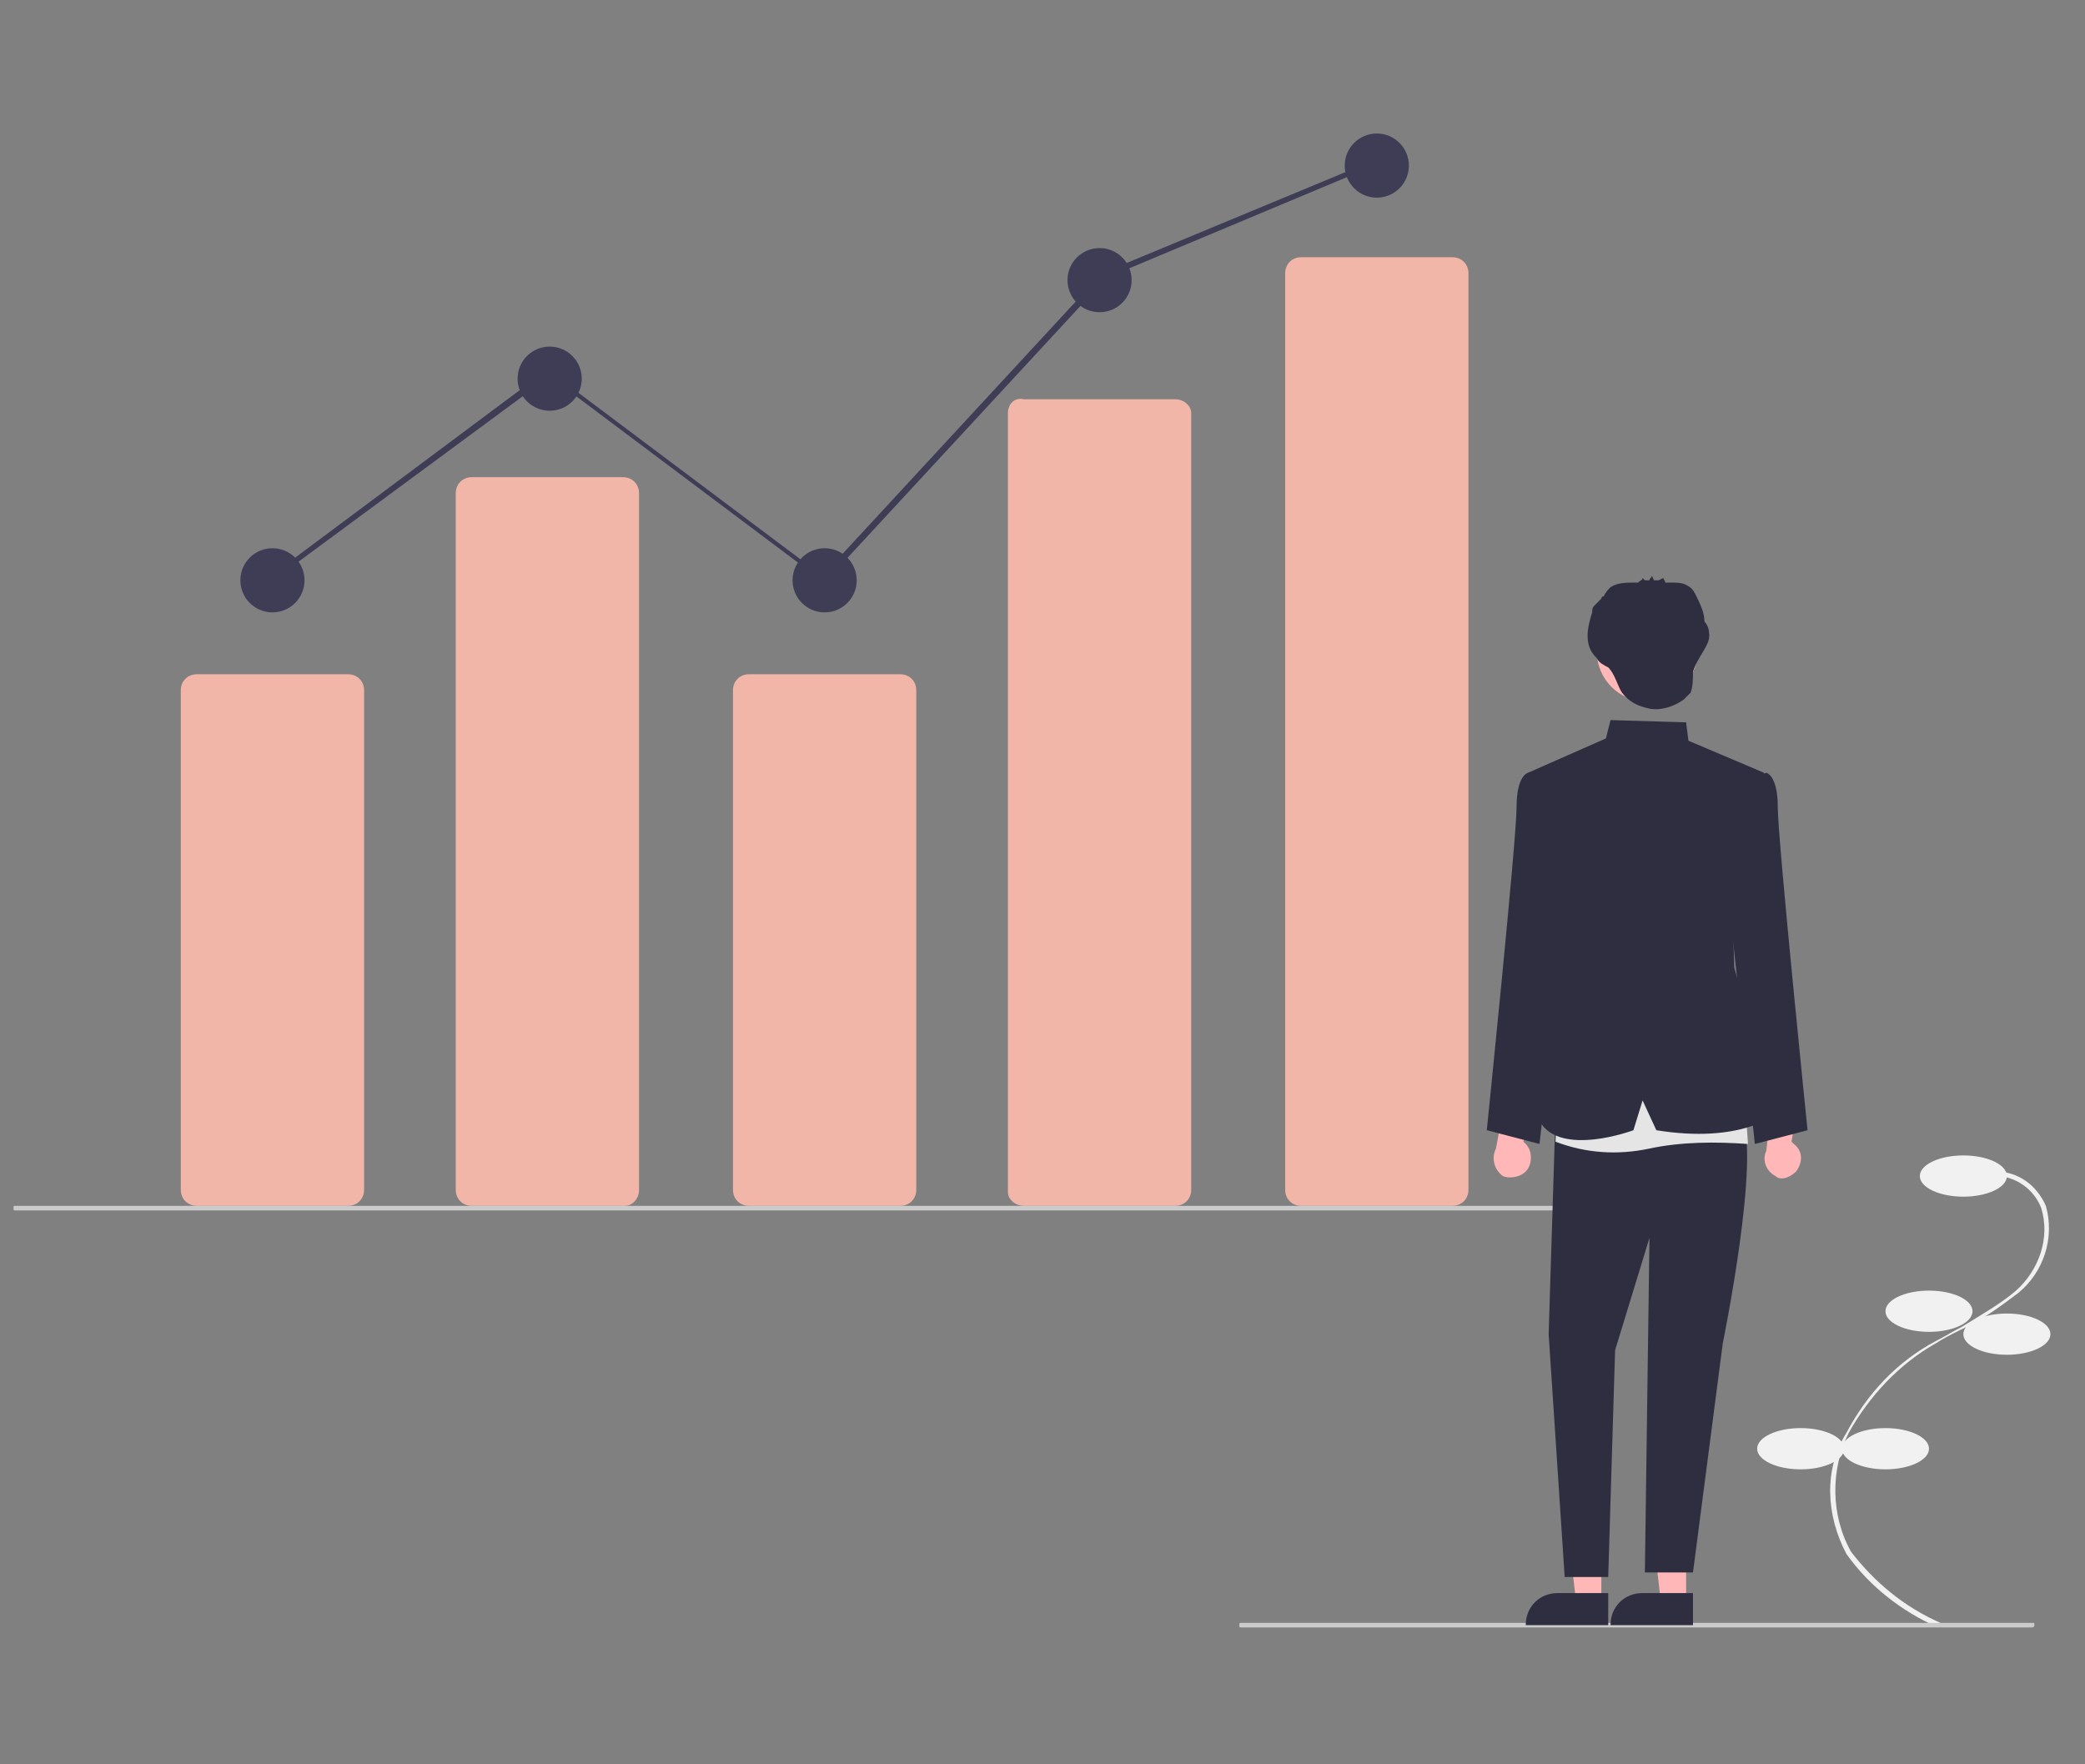 <?xml version="1.0" encoding="utf-8"?>
<!-- Generator: Adobe Illustrator 26.0.1, SVG Export Plug-In . SVG Version: 6.00 Build 0)  -->
<svg version="1.1" id="组_1373" xmlns="http://www.w3.org/2000/svg" xmlns:xlink="http://www.w3.org/1999/xlink" x="0px" y="0px"
	 viewBox="0 0 91 77" style="enable-background:new 0 0 91 77;" xml:space="preserve">
<rect x="0" y="0" width="91" height="77" fill="#808080" stroke="none"/>
<style type="text/css">
	.st0{fill:#FFFFFF;fill-opacity:0;}
	.st1{fill:#F1F1F1;}
	.st2{fill:#F1B6A8;}
	.st3{fill:#3F3D56;}
	.st4{fill:#CBCBCB;}
	.st5{fill:#FFB7B7;}
	.st6{fill:#2F2E41;}
	.st7{fill:#E5E5E5;}
</style>
<rect id="矩形_1963" class="st0" width="91" height="77"/>
<g id="组_746" transform="translate(0.591 5.826)">
	<path id="路径_595" class="st1" d="M84,65.2l0.1-0.2c-1.6-0.7-2.9-1.8-3.9-3.1c-0.9-1.6-0.9-3.6-0.1-5.2c0.9-1.6,2.2-3,3.8-3.9
		c0.3-0.2,0.7-0.4,1.1-0.6c0.9-0.4,1.7-1,2.5-1.6c1.1-0.9,1.6-2.4,1.2-3.8c-0.4-0.9-1.2-1.5-2.2-1.5l0,0.2c0.9,0,1.7,0.6,2,1.4
		c0.4,1.3-0.1,2.7-1.1,3.6c-0.7,0.6-1.6,1.1-2.4,1.6c-0.4,0.2-0.7,0.4-1.1,0.6c-1.7,0.9-3,2.3-3.9,4C79,58.3,79.1,60.3,80,62
		C81,63.4,82.4,64.5,84,65.2z"/>
	<ellipse id="椭圆_87" class="st1" cx="85.1" cy="45.5" rx="1.9" ry="0.9"/>
	<ellipse id="椭圆_88" class="st1" cx="83.6" cy="51.4" rx="1.9" ry="0.9"/>
	<ellipse id="椭圆_89" class="st1" cx="87" cy="52.4" rx="1.9" ry="0.9"/>
	<ellipse id="椭圆_90" class="st1" cx="81.7" cy="57.4" rx="1.9" ry="0.9"/>
	<ellipse id="椭圆_91" class="st1" cx="78" cy="57.4" rx="1.9" ry="0.9"/>
	<path id="路径_596" class="st2" d="M14.6,46.8H8c-0.4,0-0.7-0.3-0.7-0.7V24.3c0-0.4,0.3-0.7,0.7-0.7h6.6c0.4,0,0.7,0.3,0.7,0.7
		v21.8C15.3,46.5,15,46.8,14.6,46.8L14.6,46.8z"/>
	<path id="路径_597" class="st2" d="M26.7,46.8H20c-0.4,0-0.7-0.3-0.7-0.7V15.7c0-0.4,0.3-0.7,0.7-0.7h6.6c0.4,0,0.7,0.3,0.7,0.7
		v30.4C27.3,46.5,27,46.8,26.7,46.8z"/>
	<path id="路径_598" class="st2" d="M38.7,46.8h-6.6c-0.4,0-0.7-0.3-0.7-0.7V24.3c0-0.4,0.3-0.7,0.7-0.7h6.6
		c0.4,0,0.7,0.3,0.7,0.7v21.8C39.4,46.5,39.1,46.8,38.7,46.8z"/>
	<path id="路径_599" class="st2" d="M50.7,46.8h-6.6c-0.4,0-0.7-0.3-0.7-0.6V12.2c0-0.4,0.3-0.7,0.7-0.6h6.6
		c0.4,0,0.7,0.3,0.7,0.6v33.9C51.4,46.5,51.1,46.8,50.7,46.8z"/>
	<path id="路径_600" class="st2" d="M62.8,46.8h-6.6c-0.4,0-0.7-0.3-0.7-0.7V6.1c0-0.4,0.3-0.7,0.7-0.7h6.6c0.4,0,0.7,0.3,0.7,0.7
		v40C63.5,46.5,63.2,46.8,62.8,46.8z"/>
	<ellipse id="椭圆_92" class="st3" cx="11.3" cy="19.5" rx="1.4" ry="1.4"/>
	<ellipse id="椭圆_93" class="st3" cx="23.4" cy="10.7" rx="1.4" ry="1.4"/>
	<ellipse id="椭圆_94" class="st3" cx="35.4" cy="19.5" rx="1.4" ry="1.4"/>
	<ellipse id="椭圆_95" class="st3" cx="47.4" cy="6.4" rx="1.4" ry="1.4"/>
	<ellipse id="椭圆_96" class="st3" cx="59.5" cy="1.4" rx="1.4" ry="1.4"/>
	<path id="路径_601" class="st4" d="M70.5,47H0.1C0,47,0,47,0,46.9s0-0.1,0.1-0.1h70.4c0.1,0,0.1,0,0.1,0.1S70.6,47,70.5,47z"/>
	<path id="路径_602" class="st4" d="M88.1,65.2H53.6c-0.1,0-0.1,0-0.1-0.1s0-0.1,0.1-0.1h34.5c0.1,0,0.1,0,0.1,0.1
		S88.1,65.2,88.1,65.2L88.1,65.2z"/>
	<path id="路径_603" class="st5" d="M66,45.3c0.3-0.3,0.3-0.9,0-1.2c0,0-0.1-0.1-0.1-0.1l0.4-1.9l-1.1-0.5l-0.5,2.7
		c-0.2,0.4-0.1,0.9,0.3,1.2C65.2,45.6,65.7,45.6,66,45.3L66,45.3z"/>
	<path id="路径_604" class="st5" d="M77.8,45.3c0.3-0.4,0.3-0.9-0.1-1.2c0,0-0.1-0.1-0.1-0.1l0.3-1.9l-1.1-0.4l-0.3,2.7
		c-0.2,0.4,0,0.9,0.4,1.1C77.1,45.7,77.5,45.6,77.8,45.3L77.8,45.3z"/>
	<path id="路径_605" class="st5" d="M69.3,64.1h-1.1l-0.5-4.3h1.6L69.3,64.1z"/>
	<path id="路径_606" class="st6" d="M69.6,65.1h-3.6v0c0-0.8,0.6-1.4,1.4-1.4h2.2V65.1z"/>
	<path id="路径_607" class="st5" d="M73,64.1h-1.1l-0.5-4.3H73L73,64.1z"/>
	<path id="路径_608" class="st6" d="M73.3,65.1h-3.6v0c0-0.8,0.6-1.4,1.4-1.4h2.2L73.3,65.1z"/>
	<path id="路径_609" class="st6" d="M75.3,28.3l1.2-0.4c0,0,0.5,0.1,0.5,1.5s1.3,14.1,1.3,14.1l-2.3,0.6l-1.3-12.1L75.3,28.3z"/>
	<path id="路径_610" class="st6" d="M67.3,28.3l-1.2-0.4c0,0-0.5,0.1-0.5,1.5s-1.3,14.1-1.3,14.1l2.3,0.6L68,31.9L67.3,28.3z"/>
	<path id="路径_611" class="st6" d="M67.3,42.8L67,52.4L67.7,63l1.9,0l0.3-9.9l1.5-4.9l-0.2,14.6l2.1,0l1.3-10
		c0,0,1.7-8.3,0.8-9.9L71,41.4L67.3,42.8z"/>
	<path id="路径_612" class="st7" d="M67.4,41.7L67.3,44c1.3,0.5,2.7,0.6,4.1,0.3c1.4-0.3,2.9-0.3,4.3-0.2l-0.2-2.9L67.4,41.7z"/>
	<path id="路径_613" class="st6" d="M66.1,27.9l3.4-1.5l0.2-0.8l3.3,0.1l0.1,0.8l3.3,1.4l-1.4,5l0.1,3.5l1.8,6.4
		c0,0-1.5,1.3-5.2,0.7l-0.6-1.3l-0.4,1.3c0,0-3.2,1.2-4.1-0.4l0.6-11.1L66.1,27.9z"/>
	<ellipse id="椭圆_97" class="st5" cx="71.3" cy="22.6" rx="2.2" ry="2.2"/>
	<path id="路径_614" class="st6" d="M74,21.8c0-0.2-0.1-0.4-0.2-0.5c0-0.4-0.2-0.8-0.4-1.2c-0.1-0.2-0.2-0.3-0.4-0.4
		c-0.2-0.1-0.4-0.1-0.6-0.1c0,0-0.1,0-0.2,0c0,0-0.1,0-0.1,0c0,0-0.1-0.2-0.1-0.2l-0.2,0.1c-0.1,0-0.1,0-0.2,0l-0.1-0.2
		c0,0.1-0.1,0.1-0.1,0.2c-0.1,0-0.1,0-0.2,0l-0.1-0.1c0,0.1-0.1,0.1-0.2,0.2c-0.1,0-0.1,0-0.2,0h0c-0.3,0-0.7,0-1,0.2
		c-0.1,0.1-0.2,0.2-0.3,0.4c0,0-0.1,0-0.1,0.1c-0.1,0.1-0.2,0.2-0.3,0.3c-0.1,0.1-0.1,0.2-0.1,0.3c-0.1,0.3-0.2,0.7-0.2,1
		c0,0.4,0.1,0.7,0.4,1c0.1,0.2,0.3,0.3,0.5,0.4c0.3,0.3,0.4,0.8,0.6,1.1c0.3,0.4,0.7,0.6,1.2,0.7c0.5,0.1,1.1-0.1,1.5-0.4
		c0.1-0.1,0.2-0.2,0.3-0.3c0.1-0.3,0.1-0.6,0.1-0.9C73.5,22.8,74.1,22.3,74,21.8z"/>
	<path id="路径_615" class="st3" d="M11.2,19.6l-0.1-0.2l12.2-9.1l12,9L47.5,6.1l0,0l11.8-4.9l0.1,0.2L47.7,6.3L35.4,19.6l-12-9
		L11.2,19.6z"/>
</g>
</svg>
